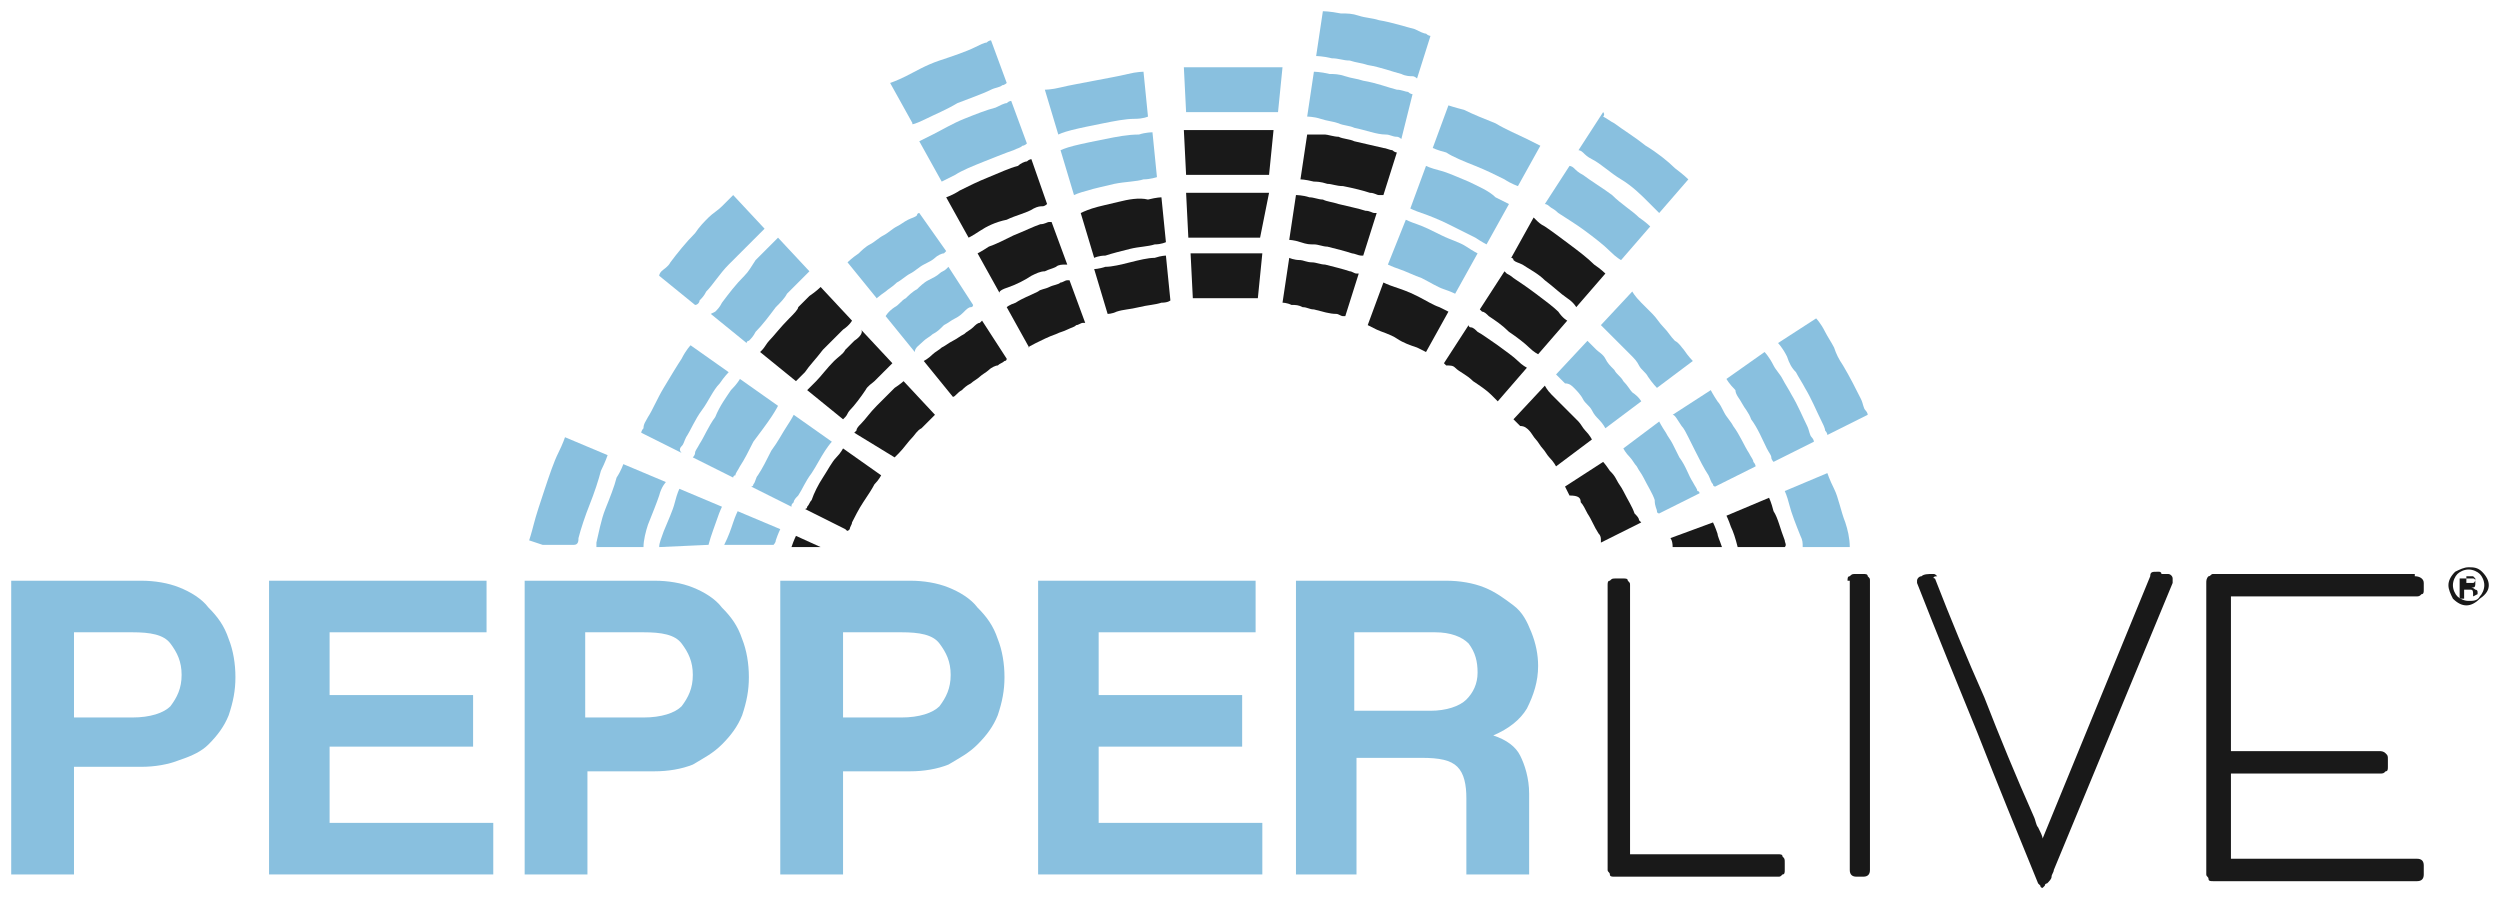 <?xml version="1.0" encoding="utf-8"?>
<!-- Generator: Adobe Illustrator 19.1.1, SVG Export Plug-In . SVG Version: 6.00 Build 0)  -->
<svg version="1.1" id="Layer_6" xmlns="http://www.w3.org/2000/svg" xmlns:xlink="http://www.w3.org/1999/xlink" x="0px" y="0px"
	 viewBox="0 0 111.5 40" style="enable-background:new 0 0 111.5 40;" xml:space="preserve">
<style type="text/css">
	.st0{fill:#191919;}
	.st1{fill:#89C0DF;}
</style>
<g id="XMLID_283_">
	<g id="XMLID_332_">
		<g id="XMLID_373_">
			<path id="XMLID_374_" class="st0" d="M107.7,25.7c0.2,0,0.4,0.1,0.4,0.3v0.3c0,0.1,0,0.2-0.1,0.2c-0.1,0.1-0.1,0.1-0.3,0.1h-8.2
				v6.9h6.6c0.1,0,0.2,0,0.3,0.1c0.1,0.1,0.1,0.1,0.1,0.3v0.3c0,0.1,0,0.2-0.1,0.2c-0.1,0.1-0.1,0.1-0.3,0.1h-6.6v3.8h8.3
				c0.2,0,0.3,0.1,0.3,0.3V39c0,0.2-0.1,0.3-0.3,0.3h-9.1c-0.1,0-0.2,0-0.2-0.1c0-0.1-0.1-0.1-0.1-0.2V26c0-0.1,0-0.2,0.1-0.3
				c0.1,0,0.1-0.1,0.2-0.1H107.7z"/>
		</g>
		<path id="XMLID_370_" class="st0" d="M110.5,26.5C110.5,26.5,110.5,26.4,110.5,26.5l0-0.1c0,0,0-0.1-0.1-0.1c0,0-0.1-0.1-0.2-0.1
			c0.1,0,0.1,0,0.1,0c0.1,0,0.1-0.1,0.1-0.2c0-0.1,0-0.2-0.1-0.2c-0.1,0-0.1,0-0.3,0h-0.3v0.9h0.2v-0.4h0.1c0.1,0,0.1,0,0.2,0
			c0.1,0,0.1,0.1,0.1,0.2v0.1l0,0c0,0,0,0,0,0c0,0,0,0,0,0L110.5,26.5L110.5,26.5C110.5,26.5,110.5,26.5,110.5,26.5z M110.3,26
			c0,0-0.1,0-0.2,0H110v-0.3h0.1c0.1,0,0.2,0,0.2,0c0,0,0.1,0.1,0.1,0.1C110.4,26,110.3,26,110.3,26z"/>
		<path id="XMLID_367_" class="st0" d="M111,26.1c0-0.2-0.1-0.4-0.3-0.6c-0.2-0.2-0.4-0.2-0.6-0.2c-0.2,0-0.4,0.1-0.6,0.2
			c-0.2,0.2-0.3,0.4-0.3,0.6c0,0.2,0.1,0.4,0.2,0.6c0.2,0.2,0.4,0.3,0.6,0.3c0.2,0,0.4-0.1,0.6-0.3C110.9,26.5,111,26.3,111,26.1z
			 M110.1,26.8c-0.2,0-0.4-0.1-0.5-0.2c-0.1-0.1-0.2-0.3-0.2-0.5c0-0.2,0.1-0.4,0.2-0.5c0.1-0.1,0.3-0.2,0.5-0.2
			c0.2,0,0.4,0.1,0.5,0.2c0.1,0.1,0.2,0.3,0.2,0.5c0,0.2-0.1,0.4-0.2,0.5C110.5,26.8,110.3,26.8,110.1,26.8z"/>
		<path id="XMLID_365_" class="st0" d="M79.3,38.1c0.1,0,0.2,0,0.2,0.1c0.1,0.1,0.1,0.1,0.1,0.3v0.3c0,0.1,0,0.2-0.1,0.2
			c-0.1,0.1-0.1,0.1-0.2,0.1H72c-0.1,0-0.2,0-0.2-0.1s-0.1-0.1-0.1-0.2V26.1c0-0.1,0-0.2,0.1-0.2c0.1-0.1,0.1-0.1,0.3-0.1h0.3
			c0.1,0,0.2,0,0.2,0.1c0.1,0.1,0.1,0.1,0.1,0.2v12H79.3z"/>
		<g id="XMLID_360_">
			<path id="XMLID_363_" class="st0" d="M82.4,25.9c0-0.1,0-0.2,0.1-0.2c0.1-0.1,0.1-0.1,0.3-0.1h0.3c0.1,0,0.2,0,0.2,0.1
				c0.1,0.1,0.1,0.1,0.1,0.2v12.9c0,0.2-0.1,0.3-0.3,0.3h-0.3c-0.2,0-0.3-0.1-0.3-0.3V25.9z"/>
			<path id="XMLID_361_" class="st0" d="M86.3,25.8c0.7,1.8,1.4,3.5,2.2,5.3c0.7,1.8,1.4,3.5,2.2,5.3c0.1,0.2,0.1,0.4,0.2,0.5
				c0.1,0.2,0.2,0.4,0.2,0.5l4.8-11.7c0-0.2,0.1-0.2,0.3-0.2c0,0,0.1,0,0.1,0c0,0,0.1,0,0.1,0.1l0.3,0c0.1,0,0.2,0.1,0.2,0.2
				c0,0,0,0.1,0,0.1c0,0.1,0,0.1,0,0.1l-5.3,12.8c0,0.1-0.1,0.2-0.1,0.3c0,0.1-0.1,0.2-0.2,0.3c0,0,0,0,0,0c0,0,0,0,0,0
				c0,0-0.1,0-0.1,0.1c0,0-0.1,0.1-0.1,0.1c0,0-0.1,0-0.1-0.1c0,0-0.1-0.1-0.1-0.1c-0.9-2.2-1.8-4.4-2.7-6.7
				c-0.9-2.2-1.8-4.4-2.7-6.7l0-0.1c0,0,0,0,0,0c0,0,0,0,0,0c0-0.1,0.1-0.2,0.2-0.2c0.1-0.1,0.3-0.1,0.5-0.1c0.1,0,0.1,0,0.2,0.1
				C86.2,25.7,86.2,25.8,86.3,25.8z"/>
		</g>
		<g id="XMLID_333_">
			<path id="XMLID_359_" class="st0" d="M70.5,22.4c0.1,0.1,0.2,0.3,0.3,0.5c0.2,0.3,0.3,0.6,0.5,0.9c0.1,0.1,0.1,0.2,0.1,0.3
				c0,0.1,0,0.1,0,0.1l1.8-0.9c0,0,0,0-0.1-0.1c0-0.1-0.1-0.2-0.2-0.3c-0.1-0.3-0.3-0.6-0.5-1c-0.1-0.2-0.2-0.3-0.3-0.5
				c-0.1-0.2-0.2-0.3-0.3-0.4c-0.2-0.3-0.3-0.4-0.3-0.4l-1.7,1.1c0,0,0.1,0.2,0.2,0.4C70.4,22.1,70.5,22.2,70.5,22.4z"/>
			<path id="XMLID_358_" class="st0" d="M79.6,24.1c-0.2-0.5-0.3-1-0.5-1.3c-0.1-0.4-0.2-0.6-0.2-0.6L77,23c0,0,0.1,0.2,0.2,0.5
				c0.1,0.2,0.2,0.5,0.3,0.9h2.1C79.7,24.3,79.6,24.2,79.6,24.1z"/>
			<path id="XMLID_357_" class="st0" d="M73.8,24.3l-0.2,0.1L73.8,24.3C73.8,24.3,73.8,24.3,73.8,24.3z"/>
			<path id="XMLID_356_" class="st0" d="M76.6,23.8c-0.1-0.3-0.2-0.5-0.2-0.5L74.5,24c0,0,0.1,0.1,0.1,0.4h2.2
				C76.7,24.1,76.6,23.9,76.6,23.8z"/>
			<path id="XMLID_355_" class="st0" d="M35.5,23.9c0,0-0.1,0.2-0.2,0.5c0,0,0,0,0,0h1.3L35.5,23.9z"/>
			<path id="XMLID_354_" class="st0" d="M42.9,17.4c0.1-0.1,0.2-0.2,0.4-0.3c0.1-0.1,0.3-0.2,0.4-0.3c0.1-0.1,0.3-0.2,0.4-0.3
				c0.1-0.1,0.3-0.2,0.4-0.2c0.1-0.1,0.2-0.1,0.3-0.2c0.1,0,0.1-0.1,0.1-0.1l-1.1-1.7c0,0,0,0-0.1,0.1c-0.1,0-0.2,0.1-0.3,0.2
				c-0.1,0.1-0.3,0.2-0.4,0.3c-0.2,0.1-0.3,0.2-0.5,0.3c-0.2,0.1-0.3,0.2-0.5,0.3c-0.1,0.1-0.3,0.2-0.4,0.3
				c-0.2,0.2-0.4,0.3-0.4,0.3l1.3,1.6C42.6,17.7,42.7,17.5,42.9,17.4z"/>
			<path id="XMLID_353_" class="st0" d="M44.1,7.9c-0.5,0.2-0.9,0.4-1.3,0.6c-0.3,0.2-0.6,0.3-0.6,0.3l1,1.8c0,0,0.2-0.1,0.5-0.3
				c0.3-0.2,0.7-0.4,1.2-0.5c0.4-0.2,0.9-0.3,1.2-0.5c0.2-0.1,0.3-0.1,0.4-0.1c0.1,0,0.2-0.1,0.2-0.1L46,7.1c0,0-0.1,0-0.2,0.1
				c-0.1,0-0.3,0.1-0.4,0.2C45,7.5,44.6,7.7,44.1,7.9z"/>
			<path id="XMLID_352_" class="st0" d="M46.2,15.3c0.2-0.1,0.6-0.3,0.9-0.4c0.2-0.1,0.3-0.1,0.5-0.2c0.2-0.1,0.3-0.1,0.4-0.2
				c0.1,0,0.2-0.1,0.3-0.1c0.1,0,0.1,0,0.1,0l-0.7-1.9c0,0,0,0-0.1,0c-0.1,0-0.2,0.1-0.3,0.1c-0.1,0.1-0.3,0.1-0.5,0.2
				c-0.2,0.1-0.4,0.1-0.5,0.2c-0.4,0.2-0.7,0.3-1,0.5c-0.3,0.1-0.4,0.2-0.4,0.2l1,1.8C45.8,15.5,46,15.4,46.2,15.3z"/>
			<path id="XMLID_351_" class="st0" d="M45,12.8c0.3-0.1,0.7-0.3,1-0.5c0.2-0.1,0.4-0.2,0.6-0.2c0.2-0.1,0.3-0.1,0.5-0.2
				c0.1-0.1,0.3-0.1,0.4-0.1c0.1,0,0.1,0,0.1,0l-0.7-1.9c0,0-0.1,0-0.1,0c-0.1,0-0.2,0.1-0.4,0.1c-0.3,0.1-0.7,0.3-1.2,0.5
				c-0.4,0.2-0.8,0.4-1.1,0.5c-0.3,0.2-0.5,0.3-0.5,0.3l1,1.8C44.5,13,44.7,12.9,45,12.8z"/>
			<path id="XMLID_350_" class="st0" d="M50.4,11.7c-0.4,0.1-0.8,0.2-1.1,0.2c-0.3,0.1-0.5,0.1-0.5,0.1l0.6,2c0,0,0.2,0,0.4-0.1
				c0.3-0.1,0.6-0.1,1-0.2c0.4-0.1,0.7-0.1,1-0.2c0.3,0,0.4-0.1,0.4-0.1l-0.2-2c0,0-0.2,0-0.5,0.1C51.2,11.5,50.8,11.6,50.4,11.7z"
				/>
			<path id="XMLID_349_" class="st0" d="M49.9,9c-0.4,0.1-0.9,0.2-1.2,0.3c-0.3,0.1-0.5,0.2-0.5,0.2l0.6,2c0,0,0.2-0.1,0.5-0.1
				c0.3-0.1,0.7-0.2,1.1-0.3c0.4-0.1,0.8-0.1,1.1-0.2c0.3,0,0.5-0.1,0.5-0.1l-0.2-2c0,0-0.2,0-0.6,0.1C50.8,8.8,50.3,8.9,49.9,9z"/>
			<path id="XMLID_348_" class="st0" d="M56.8,5.8c0,0-0.3,0-0.6,0c-0.2,0-0.4,0-0.6,0c-0.2,0-0.5,0-0.7,0c-0.1,0-0.3,0-0.4,0
				c-0.1,0-0.2,0-0.4,0c-0.2,0-0.5,0-0.6,0c-0.2,0-0.3,0-0.5,0c-0.1,0-0.2,0-0.2,0l0.1,2c0,0,0.1,0,0.2,0c0.1,0,0.2,0,0.4,0
				c0.2,0,0.4,0,0.6,0c0.1,0,0.2,0,0.3,0c0.1,0,0.2,0,0.3,0c0.2,0,0.5,0,0.7,0c0.2,0,0.4,0,0.6,0c0.3,0,0.6,0,0.6,0L56.8,5.8z"/>
			<path id="XMLID_347_" class="st0" d="M55.3,11.3c-0.2,0-0.4,0-0.6,0c-0.1,0-0.2,0-0.3,0c-0.1,0-0.2,0-0.3,0c-0.2,0-0.4,0-0.5,0
				c-0.1,0-0.3,0-0.4,0c-0.1,0-0.1,0-0.1,0l0.1,2c0,0,0,0,0.1,0c0.1,0,0.2,0,0.3,0c0.1,0,0.3,0,0.5,0c0.1,0,0.2,0,0.3,0
				c0.1,0,0.2,0,0.3,0c0.2,0,0.4,0,0.5,0c0.2,0,0.3,0,0.5,0c0.3,0,0.4,0,0.4,0l0.2-2c0,0-0.2,0-0.5,0C55.7,11.3,55.5,11.3,55.3,11.3
				z"/>
			<path id="XMLID_346_" class="st0" d="M56.6,8.6c0,0-0.2,0-0.6,0c-0.2,0-0.4,0-0.6,0c-0.2,0-0.4,0-0.7,0c-0.1,0-0.2,0-0.3,0
				c-0.1,0-0.2,0-0.3,0c-0.2,0-0.4,0-0.6,0c-0.2,0-0.3,0-0.4,0c-0.1,0-0.2,0-0.2,0l0.1,2c0,0,0.1,0,0.1,0c0.1,0,0.2,0,0.4,0
				c0.2,0,0.3,0,0.5,0c0.1,0,0.2,0,0.3,0c0.1,0,0.2,0,0.3,0c0.2,0,0.4,0,0.6,0c0.2,0,0.4,0,0.5,0c0.3,0,0.5,0,0.5,0L56.6,8.6z"/>
			<path id="XMLID_345_" class="st0" d="M59.2,8.2c0.2,0,0.4,0.1,0.7,0.1c0.5,0.1,0.9,0.2,1.2,0.3c0.2,0,0.3,0.1,0.4,0.1
				c0.1,0,0.2,0,0.2,0l0.6-1.9c0,0-0.1,0-0.2-0.1c-0.1,0-0.3-0.1-0.4-0.1c-0.4-0.1-0.9-0.2-1.3-0.3c-0.2-0.1-0.5-0.1-0.7-0.2
				c-0.2,0-0.5-0.1-0.6-0.1C58.5,6,58.3,6,58.3,6L58,8c0,0,0.2,0,0.6,0.1C58.7,8.1,58.9,8.1,59.2,8.2z"/>
			<path id="XMLID_344_" class="st0" d="M58.1,13.7c0.2,0,0.3,0.1,0.5,0.1c0.4,0.1,0.7,0.2,1,0.2c0.1,0,0.2,0.1,0.3,0.1
				c0.1,0,0.1,0,0.1,0l0.6-1.9c0,0,0,0-0.1,0c-0.1,0-0.2-0.1-0.3-0.1c-0.3-0.1-0.7-0.2-1.1-0.3c-0.2,0-0.4-0.1-0.6-0.1
				c-0.2,0-0.4-0.1-0.5-0.1c-0.3,0-0.5-0.1-0.5-0.1l-0.3,2c0,0,0.2,0,0.4,0.1C57.8,13.6,57.9,13.6,58.1,13.7z"/>
			<path id="XMLID_343_" class="st0" d="M58.6,10.9c0.2,0,0.4,0.1,0.6,0.1c0.4,0.1,0.8,0.2,1.1,0.3c0.1,0,0.3,0.1,0.4,0.1
				c0.1,0,0.1,0,0.1,0l0.6-1.9c0,0-0.1,0-0.1,0c-0.1,0-0.2-0.1-0.4-0.1c-0.3-0.1-0.8-0.2-1.2-0.3C59.4,9,59.2,9,59,8.9
				c-0.2,0-0.4-0.1-0.6-0.1c-0.3-0.1-0.6-0.1-0.6-0.1l-0.3,2c0,0,0.2,0,0.5,0.1C58.3,10.9,58.4,10.9,58.6,10.9z"/>
			<path id="XMLID_342_" class="st0" d="M61,14.5c0,0,0.2,0.1,0.4,0.2c0.2,0.1,0.6,0.2,0.9,0.4c0.3,0.2,0.6,0.3,0.9,0.4
				c0.2,0.1,0.4,0.2,0.4,0.2l1-1.8c0,0-0.2-0.1-0.4-0.2c-0.3-0.1-0.6-0.3-1-0.5c-0.4-0.2-0.7-0.3-1-0.4c-0.3-0.1-0.5-0.2-0.5-0.2
				L61,14.5z"/>
			<path id="XMLID_341_" class="st0" d="M67.4,11.5c0,0,0.1,0,0.1,0.1c0.1,0.1,0.2,0.1,0.4,0.2c0.3,0.2,0.7,0.4,1,0.7
				c0.4,0.3,0.7,0.6,1,0.8c0.3,0.2,0.4,0.4,0.4,0.4l1.3-1.5c0,0-0.2-0.2-0.5-0.4c-0.3-0.3-0.7-0.6-1.1-0.9c-0.4-0.3-0.8-0.6-1.1-0.8
				c-0.2-0.1-0.3-0.2-0.4-0.3c-0.1-0.1-0.1-0.1-0.1-0.1L67.4,11.5z"/>
			<path id="XMLID_340_" class="st0" d="M64.9,16.4c0.2,0.2,0.5,0.3,0.8,0.6c0.3,0.2,0.6,0.4,0.8,0.6c0.2,0.2,0.3,0.3,0.3,0.3
				l1.3-1.5c0,0-0.2-0.1-0.4-0.3c-0.2-0.2-0.5-0.4-0.9-0.7c-0.3-0.2-0.7-0.5-0.9-0.6c-0.1-0.1-0.2-0.2-0.3-0.2
				c-0.1,0-0.1-0.1-0.1-0.1l-1.1,1.7c0,0,0,0,0.1,0.1C64.7,16.3,64.8,16.3,64.9,16.4z"/>
			<path id="XMLID_339_" class="st0" d="M68.5,13.1c-0.4-0.3-0.7-0.5-1-0.7c-0.1-0.1-0.3-0.2-0.3-0.2c-0.1-0.1-0.1-0.1-0.1-0.1
				L66,13.8c0,0,0,0,0.1,0.1c0.1,0,0.2,0.1,0.3,0.2c0.3,0.2,0.6,0.4,0.9,0.7c0.3,0.2,0.7,0.5,0.9,0.7c0.2,0.2,0.4,0.3,0.4,0.3
				l1.3-1.5c0,0-0.2-0.1-0.4-0.4C69.3,13.7,68.9,13.4,68.5,13.1z"/>
			<path id="XMLID_338_" class="st0" d="M68.2,19.2c0.1,0.1,0.2,0.3,0.3,0.4c0.1,0.1,0.2,0.3,0.3,0.4c0.1,0.1,0.2,0.3,0.3,0.4
				c0.2,0.2,0.3,0.4,0.3,0.4l1.6-1.2c0,0-0.1-0.2-0.3-0.4c-0.1-0.1-0.2-0.3-0.3-0.4c-0.1-0.1-0.3-0.3-0.4-0.4
				c-0.1-0.1-0.3-0.3-0.4-0.4c-0.1-0.1-0.3-0.3-0.4-0.4c-0.2-0.2-0.3-0.4-0.3-0.4l-1.4,1.5c0,0,0.1,0.1,0.3,0.3
				C68,19,68.1,19.1,68.2,19.2z"/>
			<path id="XMLID_337_" class="st0" d="M37.9,23.6c0-0.1,0.1-0.2,0.1-0.3c0.1-0.2,0.3-0.6,0.5-0.9c0.2-0.3,0.4-0.6,0.5-0.8
				c0.2-0.2,0.3-0.4,0.3-0.4l-1.7-1.2c0,0-0.1,0.2-0.3,0.4c-0.2,0.2-0.4,0.6-0.6,0.9c-0.2,0.3-0.4,0.7-0.5,1
				c-0.1,0.1-0.1,0.2-0.2,0.3c0,0.1-0.1,0.1-0.1,0.1l1.8,0.9C37.8,23.7,37.8,23.7,37.9,23.6z"/>
			<path id="XMLID_336_" class="st0" d="M35.2,14.2c-0.4,0.4-0.7,0.8-0.9,1c-0.1,0.1-0.2,0.3-0.3,0.4c-0.1,0.1-0.1,0.1-0.1,0.1
				l1.6,1.3c0,0,0,0,0.1-0.1c0.1-0.1,0.2-0.2,0.3-0.3c0.2-0.3,0.5-0.6,0.8-1c0.2-0.2,0.3-0.3,0.5-0.5c0.2-0.2,0.3-0.3,0.4-0.4
				c0.3-0.2,0.4-0.4,0.4-0.4l-1.4-1.5c0,0-0.2,0.2-0.5,0.4c-0.1,0.1-0.3,0.3-0.5,0.5C35.6,13.8,35.4,14,35.2,14.2z"/>
			<path id="XMLID_335_" class="st0" d="M39.9,20.4c0.1-0.1,0.1-0.1,0.2-0.2c0.2-0.2,0.4-0.5,0.6-0.7c0.1-0.1,0.2-0.3,0.4-0.4
				c0.1-0.1,0.2-0.2,0.3-0.3c0.2-0.2,0.3-0.3,0.3-0.3l-1.4-1.5c0,0-0.1,0.1-0.4,0.3c-0.1,0.1-0.2,0.2-0.4,0.4
				c-0.1,0.1-0.3,0.3-0.4,0.4c-0.3,0.3-0.5,0.6-0.7,0.8c-0.1,0.1-0.2,0.2-0.2,0.3c-0.1,0.1-0.1,0.1-0.1,0.1L39.9,20.4
				C39.9,20.4,39.9,20.4,39.9,20.4z"/>
			<path id="XMLID_334_" class="st0" d="M38.1,15.2c-0.1,0.1-0.3,0.3-0.4,0.4c-0.1,0.2-0.3,0.3-0.5,0.5c-0.3,0.3-0.6,0.7-0.8,0.9
				c-0.1,0.1-0.2,0.2-0.3,0.3c-0.1,0.1-0.1,0.1-0.1,0.1l1.6,1.3c0,0,0,0,0.1-0.1c0.1-0.1,0.1-0.2,0.2-0.3c0.2-0.2,0.5-0.6,0.7-0.9
				c0.1-0.2,0.3-0.3,0.4-0.4c0.1-0.1,0.3-0.3,0.4-0.4c0.2-0.2,0.4-0.4,0.4-0.4l-1.4-1.5C38.5,14.8,38.4,15,38.1,15.2z"/>
		</g>
	</g>
	<g id="XMLID_284_">
		<path id="XMLID_331_" class="st1" d="M75,19c0.1,0.1,0.2,0.3,0.3,0.5c0.1,0.2,0.2,0.4,0.3,0.6c0.2,0.4,0.4,0.8,0.6,1.1
			c0.1,0.2,0.1,0.3,0.2,0.4c0,0.1,0.1,0.1,0.1,0.1l1.8-0.9c0,0,0-0.1-0.1-0.2c0-0.1-0.1-0.2-0.2-0.4c-0.2-0.3-0.4-0.8-0.7-1.2
			c-0.1-0.2-0.3-0.4-0.4-0.6c-0.1-0.2-0.2-0.4-0.3-0.5c-0.2-0.3-0.3-0.5-0.3-0.5l-1.7,1.1C74.7,18.5,74.8,18.7,75,19z"/>
		<path id="XMLID_330_" class="st1" d="M77.7,18c0.1,0.2,0.3,0.4,0.4,0.7c0.3,0.4,0.5,0.9,0.7,1.3c0.1,0.2,0.2,0.3,0.2,0.4
			c0,0.1,0.1,0.2,0.1,0.2l1.8-0.9c0,0,0-0.1-0.1-0.2c-0.1-0.1-0.1-0.3-0.2-0.5c-0.2-0.4-0.4-0.9-0.7-1.4c-0.1-0.2-0.3-0.5-0.4-0.7
			c-0.1-0.2-0.3-0.4-0.4-0.6c-0.2-0.4-0.4-0.6-0.4-0.6L77,16.9c0,0,0.1,0.2,0.4,0.5C77.4,17.6,77.6,17.8,77.7,18z"/>
		<path id="XMLID_329_" class="st1" d="M80.1,16.6c0.1,0.2,0.3,0.5,0.4,0.7c0.3,0.5,0.5,1,0.7,1.4c0.1,0.2,0.2,0.4,0.2,0.5
			c0.1,0.1,0.1,0.2,0.1,0.2l1.8-0.9c0,0,0-0.1-0.1-0.2c-0.1-0.1-0.1-0.3-0.2-0.5c-0.2-0.4-0.5-1-0.8-1.5c-0.2-0.3-0.3-0.5-0.4-0.8
			c-0.1-0.2-0.3-0.5-0.4-0.7c-0.2-0.4-0.4-0.6-0.4-0.6l-1.7,1.1c0,0,0.2,0.2,0.4,0.6C79.8,16.2,79.9,16.4,80.1,16.6z"/>
		<path id="XMLID_328_" class="st1" d="M73.9,22.8c0,0.1,0.1,0.1,0.1,0.1l1.8-0.9c0,0,0-0.1-0.1-0.1c0-0.1-0.1-0.2-0.2-0.4
			c-0.2-0.3-0.3-0.7-0.6-1.1c-0.1-0.2-0.2-0.4-0.3-0.6c-0.1-0.2-0.2-0.3-0.3-0.5c-0.2-0.3-0.3-0.5-0.3-0.5L72.4,20
			c0,0,0.1,0.2,0.3,0.4c0.1,0.1,0.2,0.3,0.3,0.4c0.1,0.2,0.2,0.3,0.3,0.5c0.2,0.4,0.4,0.7,0.5,1C73.8,22.6,73.9,22.7,73.9,22.8z"/>
		<path id="XMLID_327_" class="st1" d="M82.3,23.3c-0.2-0.5-0.3-1.1-0.5-1.5c-0.2-0.4-0.3-0.7-0.3-0.7l-1.9,0.8c0,0,0.1,0.2,0.2,0.6
			c0.1,0.4,0.3,0.9,0.5,1.4c0.1,0.2,0.1,0.3,0.1,0.5h2.1C82.5,24,82.4,23.6,82.3,23.3z"/>
		<path id="XMLID_326_" class="st1" d="M31.6,24.3c0.1-0.4,0.3-0.9,0.4-1.2c0.1-0.3,0.2-0.5,0.2-0.5l-1.9-0.8c0,0-0.1,0.2-0.2,0.6
			c-0.1,0.4-0.3,0.8-0.5,1.3c-0.1,0.3-0.2,0.5-0.2,0.7L31.6,24.3C31.6,24.3,31.6,24.3,31.6,24.3z"/>
		<path id="XMLID_325_" class="st1" d="M28.9,23.4c0.2-0.5,0.4-1,0.5-1.3c0.1-0.4,0.3-0.6,0.3-0.6l-1.9-0.8c0,0-0.1,0.3-0.3,0.6
			c-0.1,0.4-0.3,0.9-0.5,1.4c-0.2,0.5-0.3,1.1-0.4,1.5c0,0.1,0,0.1,0,0.2h2.1C28.7,24.1,28.8,23.7,28.9,23.4z"/>
		<path id="XMLID_324_" class="st1" d="M25.8,24c0.1-0.4,0.3-1,0.5-1.5c0.2-0.5,0.4-1.1,0.5-1.5c0.2-0.4,0.3-0.7,0.3-0.7l-1.9-0.8
			c0,0-0.1,0.3-0.3,0.7c-0.2,0.4-0.4,1-0.6,1.6c-0.2,0.6-0.4,1.2-0.5,1.6c-0.1,0.4-0.2,0.7-0.2,0.7l0.6,0.2h1.4
			C25.8,24.3,25.8,24.1,25.8,24z"/>
		<path id="XMLID_323_" class="st1" d="M34.6,24.1c0.1-0.3,0.2-0.5,0.2-0.5l-1.9-0.8c0,0-0.1,0.2-0.2,0.5c-0.1,0.3-0.2,0.6-0.4,1
			h2.2C34.5,24.3,34.6,24.2,34.6,24.1z"/>
		<path id="XMLID_322_" class="st1" d="M39.5,13c0.1-0.1,0.3-0.2,0.5-0.4c0.2-0.1,0.4-0.3,0.6-0.4c0.2-0.1,0.4-0.3,0.6-0.4
			c0.2-0.1,0.4-0.2,0.5-0.3c0.1-0.1,0.3-0.2,0.4-0.2c0.1-0.1,0.1-0.1,0.1-0.1L41,9.5c0,0-0.1,0-0.1,0.1c-0.1,0.1-0.2,0.1-0.4,0.2
			c-0.2,0.1-0.3,0.2-0.5,0.3c-0.2,0.1-0.4,0.3-0.6,0.4c-0.2,0.1-0.4,0.3-0.6,0.4c-0.2,0.1-0.4,0.3-0.5,0.4c-0.3,0.2-0.5,0.4-0.5,0.4
			l1.3,1.6C39,13.4,39.2,13.2,39.5,13z"/>
		<path id="XMLID_321_" class="st1" d="M41.2,15.2c0.1-0.1,0.3-0.2,0.4-0.3c0.2-0.1,0.3-0.2,0.5-0.4c0.2-0.1,0.3-0.2,0.5-0.3
			c0.2-0.1,0.3-0.2,0.4-0.3c0.1-0.1,0.2-0.2,0.3-0.2c0.1,0,0.1-0.1,0.1-0.1l-1.1-1.7c0,0,0,0-0.1,0.1c-0.1,0.1-0.2,0.1-0.3,0.2
			c-0.1,0.1-0.3,0.2-0.5,0.3c-0.2,0.1-0.4,0.3-0.5,0.4c-0.2,0.1-0.4,0.3-0.5,0.4c-0.2,0.1-0.3,0.3-0.5,0.4c-0.3,0.2-0.4,0.4-0.4,0.4
			l1.3,1.6C40.8,15.5,41,15.4,41.2,15.2z"/>
		<path id="XMLID_320_" class="st1" d="M43,5.3c-0.5,0.2-1,0.5-1.4,0.7C41.2,6.2,41,6.3,41,6.3l1,1.8c0,0,0.2-0.1,0.6-0.3
			c0.3-0.2,0.8-0.4,1.3-0.6c0.5-0.2,1-0.4,1.3-0.5c0.2-0.1,0.3-0.1,0.4-0.2c0.1,0,0.2-0.1,0.2-0.1l-0.7-1.9c0,0-0.1,0-0.2,0.1
			c-0.1,0-0.3,0.1-0.5,0.2C44,4.9,43.5,5.1,43,5.3z"/>
		<path id="XMLID_319_" class="st1" d="M41.3,5.3c0.4-0.2,0.9-0.4,1.4-0.7c0.5-0.2,1.1-0.4,1.5-0.6c0.2-0.1,0.4-0.1,0.5-0.2
			c0.1,0,0.2-0.1,0.2-0.1l-0.7-1.9c0,0-0.1,0-0.2,0.1c-0.1,0-0.3,0.1-0.5,0.2c-0.4,0.2-1,0.4-1.6,0.6c-0.6,0.2-1.1,0.5-1.5,0.7
			c-0.4,0.2-0.7,0.3-0.7,0.3l1,1.8C40.6,5.6,40.9,5.5,41.3,5.3z"/>
		<path id="XMLID_318_" class="st1" d="M49.3,6.2c-0.5,0.1-1,0.2-1.4,0.3c-0.4,0.1-0.6,0.2-0.6,0.2l0.6,2c0,0,0.2-0.1,0.6-0.2
			c0.3-0.1,0.8-0.2,1.2-0.3C50.2,8.1,50.7,8.1,51,8c0.3,0,0.6-0.1,0.6-0.1l-0.2-2c0,0-0.3,0-0.6,0.1C50.3,6,49.8,6.1,49.3,6.2z"/>
		<path id="XMLID_317_" class="st1" d="M47.8,5.8c0.4-0.1,0.9-0.2,1.4-0.3c0.5-0.1,1-0.2,1.4-0.2c0.4,0,0.6-0.1,0.6-0.1l-0.2-2
			c0,0-0.3,0-0.7,0.1c-0.4,0.1-1,0.2-1.5,0.3c-0.5,0.1-1.1,0.2-1.5,0.3C46.9,4,46.6,4,46.6,4l0.6,2C47.2,6,47.4,5.9,47.8,5.8z"/>
		<path id="XMLID_316_" class="st1" d="M52.9,5c0.1,0,0.3,0,0.5,0c0.2,0,0.4,0,0.7,0c0.1,0,0.2,0,0.4,0c0.1,0,0.3,0,0.4,0
			c0.3,0,0.5,0,0.8,0c0.2,0,0.5,0,0.7,0c0.4,0,0.6,0,0.6,0l0.2-2c0,0-0.3,0-0.7,0c-0.2,0-0.5,0-0.7,0c-0.3,0-0.5,0-0.8,0
			c-0.1,0-0.3,0-0.4,0c-0.1,0-0.3,0-0.4,0c-0.3,0-0.5,0-0.7,0c-0.2,0-0.4,0-0.5,0c-0.1,0-0.2,0-0.2,0l0.1,2C52.7,5,52.8,5,52.9,5z"
			/>
		<path id="XMLID_315_" class="st1" d="M59.7,5.5c0.2,0.1,0.5,0.1,0.7,0.2c0.5,0.1,1,0.3,1.4,0.3c0.2,0,0.3,0.1,0.5,0.1
			c0.1,0,0.2,0.1,0.2,0.1L63,4.2c0,0-0.1,0-0.2-0.1c-0.1,0-0.3-0.1-0.5-0.1c-0.4-0.1-0.9-0.3-1.5-0.4c-0.3-0.1-0.5-0.1-0.8-0.2
			c-0.3-0.1-0.5-0.1-0.7-0.1c-0.4-0.1-0.7-0.1-0.7-0.1l-0.3,2c0,0,0.3,0,0.6,0.1C59.2,5.4,59.4,5.4,59.7,5.5z"/>
		<path id="XMLID_314_" class="st1" d="M60.2,2.7c0.3,0.1,0.5,0.1,0.8,0.2c0.6,0.1,1.1,0.3,1.5,0.4c0.2,0.1,0.4,0.1,0.5,0.1
			c0.1,0,0.2,0.1,0.2,0.1l0.6-1.9c0,0-0.1,0-0.2-0.1c-0.1,0-0.3-0.1-0.5-0.2c-0.4-0.1-1-0.3-1.6-0.4c-0.3-0.1-0.6-0.1-0.9-0.2
			c-0.3-0.1-0.5-0.1-0.8-0.1c-0.5-0.1-0.8-0.1-0.8-0.1l-0.3,2c0,0,0.3,0,0.7,0.1C59.7,2.6,59.9,2.7,60.2,2.7z"/>
		<path id="XMLID_313_" class="st1" d="M65.5,8.1c-0.5-0.2-0.9-0.4-1.3-0.5c-0.4-0.1-0.6-0.2-0.6-0.2l-0.7,1.9c0,0,0.2,0.1,0.5,0.2
			c0.3,0.1,0.8,0.3,1.2,0.5c0.4,0.2,0.8,0.4,1.2,0.6c0.3,0.2,0.5,0.3,0.5,0.3l1-1.8c0,0-0.2-0.1-0.6-0.3C66.4,8.5,65.9,8.3,65.5,8.1
			z"/>
		<path id="XMLID_312_" class="st1" d="M65.8,7.4c0.5,0.2,0.9,0.4,1.3,0.6c0.3,0.2,0.6,0.3,0.6,0.3l1-1.8c0,0-0.2-0.1-0.6-0.3
			c-0.4-0.2-0.9-0.4-1.4-0.7c-0.5-0.2-1-0.4-1.4-0.6c-0.4-0.1-0.7-0.2-0.7-0.2l-0.7,1.9c0,0,0.2,0.1,0.6,0.2
			C64.8,7,65.3,7.2,65.8,7.4z"/>
		<path id="XMLID_311_" class="st1" d="M61.9,11.8c0,0,0.2,0.1,0.5,0.2c0.3,0.1,0.7,0.3,1,0.4c0.4,0.2,0.7,0.4,1,0.5
			c0.3,0.1,0.5,0.2,0.5,0.2l1-1.8c0,0-0.2-0.1-0.5-0.3c-0.3-0.2-0.7-0.3-1.1-0.5c-0.4-0.2-0.8-0.4-1.1-0.5c-0.3-0.1-0.5-0.2-0.5-0.2
			L61.9,11.8z"/>
		<path id="XMLID_310_" class="st1" d="M69.5,9.5c0.3,0.2,0.8,0.5,1.2,0.8c0.4,0.3,0.8,0.6,1.1,0.9c0.3,0.3,0.5,0.4,0.5,0.4l1.3-1.5
			c0,0-0.2-0.2-0.5-0.4c-0.3-0.3-0.8-0.6-1.2-1c-0.4-0.3-0.9-0.6-1.3-0.9c-0.2-0.1-0.3-0.2-0.4-0.3C70.1,7.4,70,7.4,70,7.4l-1.1,1.7
			c0,0,0.1,0,0.2,0.1C69.2,9.3,69.3,9.3,69.5,9.5z"/>
		<path id="XMLID_309_" class="st1" d="M71,7.1c0.4,0.2,0.8,0.6,1.3,0.9c0.5,0.3,0.9,0.7,1.2,1c0.3,0.3,0.5,0.5,0.5,0.5l1.3-1.5
			c0,0-0.2-0.2-0.6-0.5c-0.3-0.3-0.8-0.7-1.3-1c-0.5-0.4-1-0.7-1.4-1c-0.2-0.1-0.3-0.2-0.5-0.3C71.6,5.1,71.5,5,71.5,5l-1.1,1.7
			c0,0,0.1,0,0.2,0.1C70.7,6.9,70.8,7,71,7.1z"/>
		<path id="XMLID_308_" class="st1" d="M74.7,15.2c-0.2-0.2-0.3-0.4-0.5-0.6c-0.2-0.2-0.3-0.4-0.5-0.6c-0.2-0.2-0.3-0.3-0.5-0.5
			c-0.3-0.3-0.4-0.5-0.4-0.5l-1.4,1.5c0,0,0.2,0.2,0.4,0.4c0.1,0.1,0.3,0.3,0.4,0.4c0.2,0.2,0.3,0.3,0.5,0.5
			c0.2,0.2,0.3,0.3,0.4,0.5c0.1,0.2,0.3,0.3,0.4,0.5c0.2,0.3,0.4,0.5,0.4,0.5l1.6-1.2c0,0-0.2-0.2-0.4-0.5
			C75,15.5,74.9,15.3,74.7,15.2z"/>
		<path id="XMLID_307_" class="st1" d="M70.2,17.3c0.1,0.1,0.3,0.3,0.4,0.5c0.1,0.2,0.3,0.3,0.4,0.5c0.1,0.2,0.2,0.3,0.3,0.4
			c0.2,0.2,0.3,0.4,0.3,0.4l1.6-1.2c0,0-0.1-0.2-0.4-0.4c-0.1-0.1-0.2-0.3-0.4-0.5c-0.1-0.2-0.3-0.3-0.4-0.5
			c-0.2-0.2-0.3-0.3-0.4-0.5c-0.1-0.2-0.3-0.3-0.4-0.4c-0.2-0.2-0.4-0.4-0.4-0.4l-1.4,1.5c0,0,0.1,0.1,0.4,0.4
			C70,17.1,70.1,17.2,70.2,17.3z"/>
		<path id="XMLID_306_" class="st1" d="M34.4,18.6c0.2-0.3,0.3-0.5,0.3-0.5L33,16.9c0,0-0.1,0.2-0.4,0.5c-0.2,0.3-0.5,0.7-0.7,1.2
			c-0.3,0.4-0.5,0.9-0.7,1.2c-0.1,0.2-0.2,0.3-0.2,0.4c0,0.1-0.1,0.2-0.1,0.2l1.8,0.9c0,0,0-0.1,0.1-0.1c0-0.1,0.1-0.2,0.2-0.4
			c0.2-0.3,0.4-0.7,0.6-1.1C33.9,19.3,34.2,18.9,34.4,18.6z"/>
		<path id="XMLID_305_" class="st1" d="M30.4,19.9c0.1-0.1,0.1-0.2,0.2-0.4c0.2-0.3,0.4-0.8,0.7-1.2c0.3-0.4,0.5-0.9,0.8-1.2
			c0.2-0.3,0.4-0.5,0.4-0.5l-1.7-1.2c0,0-0.2,0.2-0.4,0.6c-0.2,0.3-0.5,0.8-0.8,1.3c-0.3,0.5-0.5,1-0.7,1.3
			c-0.1,0.2-0.2,0.3-0.2,0.5c-0.1,0.1-0.1,0.2-0.1,0.2l1.8,0.9C30.3,20.1,30.3,20,30.4,19.9z"/>
		<path id="XMLID_304_" class="st1" d="M35.4,22.4c0-0.1,0.1-0.2,0.2-0.3c0.2-0.3,0.3-0.6,0.6-1c0.2-0.3,0.4-0.7,0.6-1
			c0.2-0.3,0.3-0.4,0.3-0.4l-1.7-1.2c0,0-0.1,0.2-0.3,0.5c-0.2,0.3-0.4,0.7-0.7,1.1c-0.2,0.4-0.4,0.8-0.6,1.1
			c-0.1,0.1-0.1,0.3-0.2,0.4c0,0.1-0.1,0.1-0.1,0.1l1.8,0.9C35.3,22.5,35.3,22.5,35.4,22.4z"/>
		<path id="XMLID_303_" class="st1" d="M33.2,12.3c-0.4,0.4-0.7,0.8-1,1.2c-0.1,0.2-0.2,0.3-0.3,0.4C31.7,14,31.7,14,31.7,14
			l1.6,1.3c0,0,0-0.1,0.1-0.1c0.1-0.1,0.2-0.2,0.3-0.4c0.3-0.3,0.6-0.7,0.9-1.1c0.2-0.2,0.4-0.4,0.5-0.6c0.2-0.2,0.3-0.3,0.5-0.5
			c0.3-0.3,0.5-0.5,0.5-0.5l-1.4-1.5c0,0-0.2,0.2-0.5,0.5c-0.1,0.1-0.3,0.3-0.5,0.5C33.5,11.9,33.4,12.1,33.2,12.3z"/>
		<path id="XMLID_302_" class="st1" d="M31.2,13.4c0.1-0.1,0.2-0.2,0.3-0.4c0.3-0.3,0.6-0.8,1-1.2c0.2-0.2,0.4-0.4,0.6-0.6
			c0.2-0.2,0.4-0.4,0.5-0.5c0.3-0.3,0.5-0.5,0.5-0.5l-1.4-1.5c0,0-0.2,0.2-0.5,0.5c-0.2,0.2-0.4,0.3-0.6,0.5
			c-0.2,0.2-0.4,0.4-0.6,0.7c-0.4,0.4-0.8,0.9-1.1,1.3c-0.1,0.2-0.3,0.3-0.4,0.4c-0.1,0.1-0.1,0.2-0.1,0.2l1.6,1.3
			C31.1,13.6,31.2,13.5,31.2,13.4z"/>
		<g id="XMLID_285_">
			<path id="XMLID_299_" class="st1" d="M0.5,39V25.9h5.8c0.6,0,1.2,0.1,1.7,0.3c0.5,0.2,1,0.5,1.3,0.9c0.4,0.4,0.7,0.8,0.9,1.4
				c0.2,0.5,0.3,1.1,0.3,1.7s-0.1,1.1-0.3,1.7c-0.2,0.5-0.5,0.9-0.9,1.3C9,33.5,8.6,33.7,8,33.9c-0.5,0.2-1.1,0.3-1.7,0.3h-3V39H0.5
				z M5.9,32c0.8,0,1.4-0.2,1.7-0.5c0.3-0.4,0.5-0.8,0.5-1.4c0-0.6-0.2-1-0.5-1.4c-0.3-0.4-0.9-0.5-1.7-0.5H3.3V32H5.9z"/>
			<path id="XMLID_297_" class="st1" d="M12,39V25.9h9.7v2.3h-7V31h6.4v2.3h-6.4v3.4h7.3V39H12z"/>
			<path id="XMLID_294_" class="st1" d="M23.4,39V25.9h5.8c0.6,0,1.2,0.1,1.7,0.3c0.5,0.2,1,0.5,1.3,0.9c0.4,0.4,0.7,0.8,0.9,1.4
				c0.2,0.5,0.3,1.1,0.3,1.7s-0.1,1.1-0.3,1.7c-0.2,0.5-0.5,0.9-0.9,1.3c-0.4,0.4-0.8,0.6-1.3,0.9c-0.5,0.2-1.1,0.3-1.7,0.3h-3V39
				H23.4z M28.7,32c0.8,0,1.4-0.2,1.7-0.5c0.3-0.4,0.5-0.8,0.5-1.4c0-0.6-0.2-1-0.5-1.4c-0.3-0.4-0.9-0.5-1.7-0.5h-2.6V32H28.7z"/>
			<path id="XMLID_291_" class="st1" d="M34.8,39V25.9h5.8c0.6,0,1.2,0.1,1.7,0.3c0.5,0.2,1,0.5,1.3,0.9c0.4,0.4,0.7,0.8,0.9,1.4
				c0.2,0.5,0.3,1.1,0.3,1.7s-0.1,1.1-0.3,1.7c-0.2,0.5-0.5,0.9-0.9,1.3c-0.4,0.4-0.8,0.6-1.3,0.9c-0.5,0.2-1.1,0.3-1.7,0.3h-3V39
				H34.8z M40.2,32c0.8,0,1.4-0.2,1.7-0.5c0.3-0.4,0.5-0.8,0.5-1.4c0-0.6-0.2-1-0.5-1.4c-0.3-0.4-0.9-0.5-1.7-0.5h-2.6V32H40.2z"/>
			<path id="XMLID_289_" class="st1" d="M46.3,39V25.9h9.7v2.3h-7V31h6.4v2.3H49v3.4h7.3V39H46.3z"/>
			<path id="XMLID_286_" class="st1" d="M65.4,39v-3.4c0-0.6-0.1-1.1-0.4-1.4c-0.3-0.3-0.8-0.4-1.6-0.4h-2.9V39h-2.7V25.9h6.7
				c0.6,0,1.2,0.1,1.7,0.3c0.5,0.2,0.9,0.5,1.3,0.8c0.4,0.3,0.6,0.7,0.8,1.2c0.2,0.5,0.3,1,0.3,1.5c0,0.7-0.2,1.3-0.5,1.9
				c-0.3,0.5-0.8,0.9-1.5,1.2c0.6,0.2,1,0.5,1.2,0.9c0.2,0.4,0.4,1,0.4,1.7V39H65.4z M60.4,28.2v3.5h3.4c0.7,0,1.3-0.2,1.6-0.5
				c0.3-0.3,0.5-0.7,0.5-1.2c0-0.5-0.1-0.9-0.4-1.3c-0.3-0.3-0.8-0.5-1.5-0.5H60.4z"/>
		</g>
	</g>
</g>
</svg>
